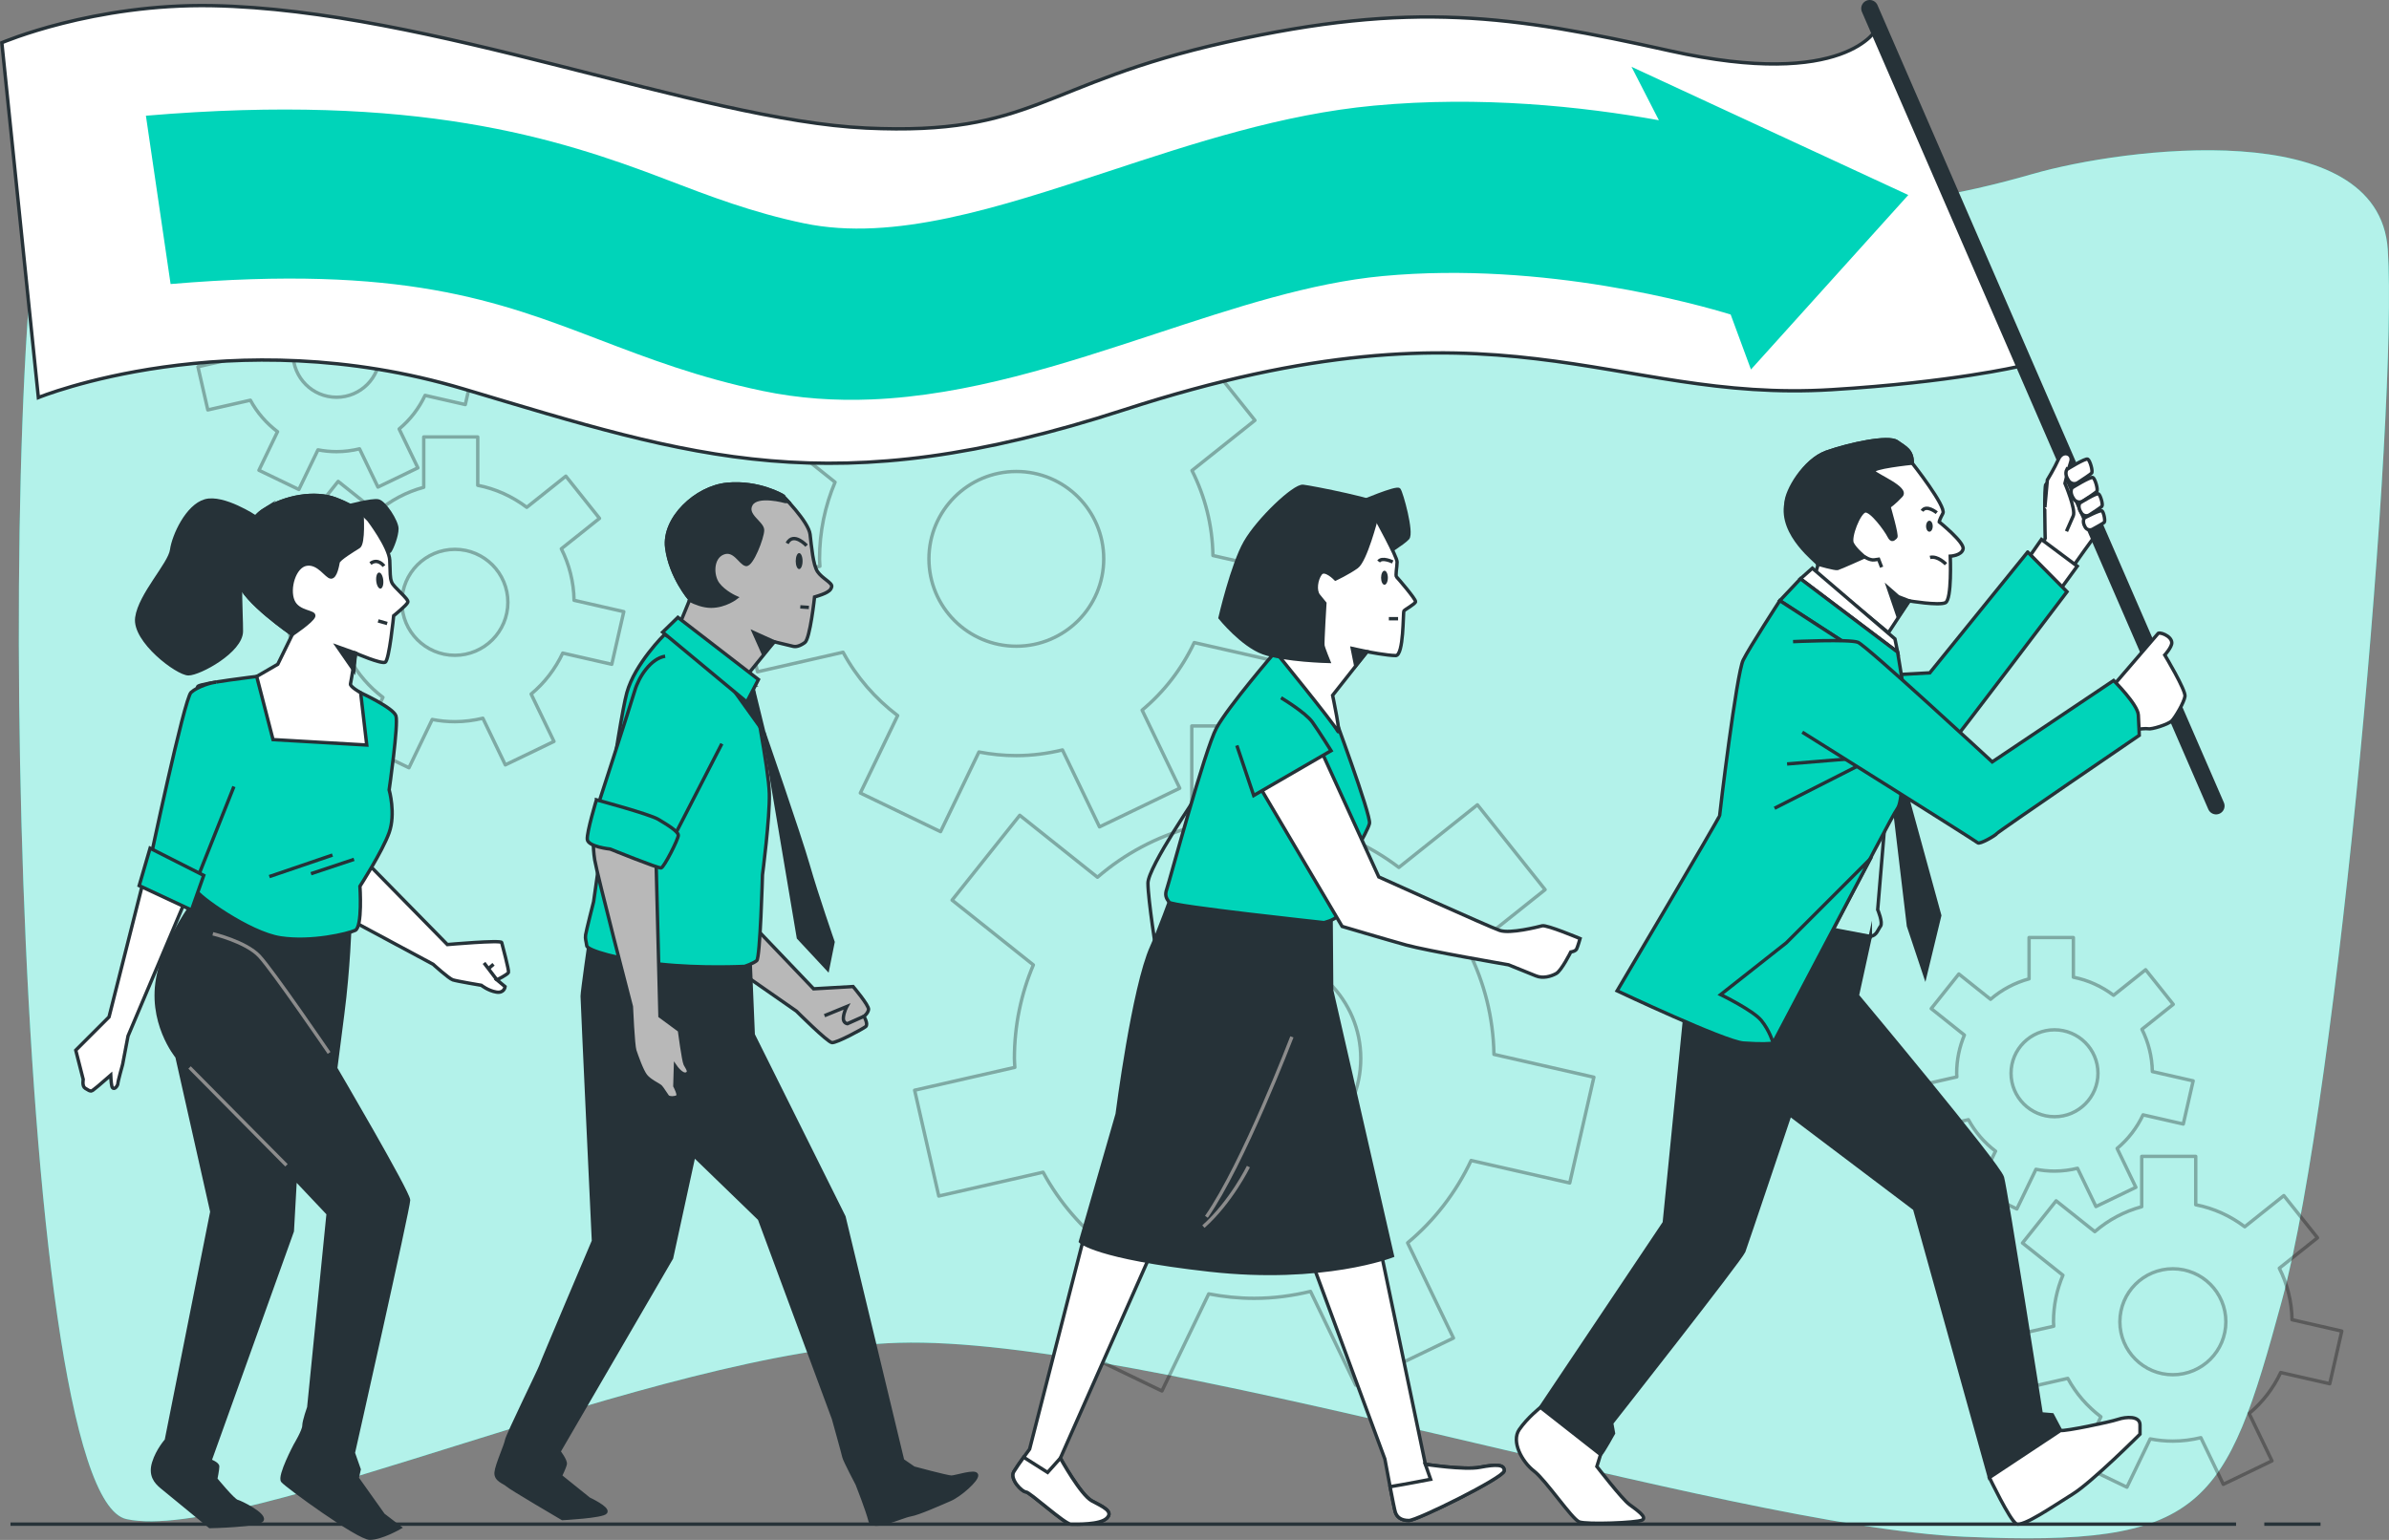 <svg xmlns="http://www.w3.org/2000/svg" viewBox="0 0 704.22 454.06"><rect x="0" y="0" width="704.22" height="454.06" fill="#808080" stroke="none"/><defs><style>      .cls-1, .cls-2 {        fill: #00d4b9;      }      .cls-3, .cls-4 {        fill: #263238;      }      .cls-2, .cls-5, .cls-6, .cls-4, .cls-7, .cls-8, .cls-9 {        stroke-miterlimit: 10;      }      .cls-2, .cls-5, .cls-6, .cls-4, .cls-8, .cls-9 {        stroke: #263238;      }      .cls-5 {        fill: #b8b8b8;      }      .cls-6, .cls-10 {        fill: #fff;      }      .cls-11 {        opacity: .3;        stroke: #000;        stroke-linejoin: round;      }      .cls-11, .cls-7, .cls-8, .cls-9 {        fill: none;      }      .cls-11, .cls-9 {        stroke-linecap: round;      }      .cls-7 {        stroke: #8c8c8c;      }      .cls-9 {        stroke-width: 5px;      }      .cls-10 {        opacity: .7;      }    </style></defs><g id="Background_Simple" data-name="Background Simple"><g><path class="cls-1" d="m599.25,51.27c-10.9,3.16-21.96,5.72-33.19,7.44-50.9,7.81-168.25,24.53-225.12,22.13C267.11,77.72,33.14-5.47,15.46,42.37-2.22,90.2,2.98,440.64,37.3,447.92s155.98-49.91,227.73-51.99c71.75-2.08,243.33,54.07,314.04,57.19,70.71,3.12,76.95-8.32,93.59-69.67,16.64-61.35,34.32-263.09,31.2-309.88-2.65-39.78-78.18-29.96-104.61-22.29Z"></path><path class="cls-10" d="m599.25,51.27c-10.9,3.16-21.96,5.72-33.19,7.44-50.9,7.81-168.25,24.53-225.12,22.13C267.11,77.72,33.14-5.47,15.46,42.37-2.22,90.2,2.98,440.64,37.3,447.92s155.98-49.91,227.73-51.99c71.75-2.08,243.33,54.07,314.04,57.19,70.71,3.12,76.95-8.32,93.59-69.67,16.64-61.35,34.32-263.09,31.2-309.88-2.65-39.78-78.18-29.96-104.61-22.29Z"></path></g></g><g id="Gears"><g><path class="cls-11" d="m619.3,417.75l-6.67,13.85,14.34,6.91,6.86-14.24c2.16.42,4.39.65,6.68.65,2.85,0,5.6-.37,8.25-1.01l6.62,13.75,14.34-6.91-6.73-13.97c3.93-3.27,7.11-7.4,9.31-12.08l14.46,3.3,3.54-15.52-14.66-3.35c-.09-5.46-1.44-10.61-3.75-15.19l11.25-8.97-9.92-12.44-11.52,9.19c-4.19-3.17-9.09-5.45-14.45-6.49v-14.26h-15.92v14.84c-5.18,1.4-9.89,3.93-13.83,7.35l-11.4-9.09-9.92,12.44,11.92,9.5c-1.79,4.22-2.78,8.85-2.78,13.72,0,.44.05.87.07,1.31l-14.69,3.35,3.54,15.52,15.29-3.49c2.4,4.45,5.76,8.29,9.76,11.32Zm21.21-12.4c-8.62,0-15.62-6.99-15.62-15.62s6.99-15.62,15.62-15.62,15.62,6.99,15.62,15.62-6.99,15.62-15.62,15.62Z"></path><path class="cls-11" d="m588.22,339.44l-5.47,11.36,11.77,5.67,5.63-11.69c1.77.34,3.6.53,5.48.53,2.34,0,4.6-.31,6.77-.83l5.43,11.28,11.77-5.67-5.52-11.46c3.23-2.69,5.83-6.07,7.64-9.91l11.86,2.71,2.91-12.73-12.03-2.74c-.08-4.48-1.18-8.7-3.07-12.46l9.23-7.36-8.14-10.21-9.45,7.54c-3.44-2.6-7.46-4.47-11.85-5.33v-11.7h-13.06v12.18c-4.25,1.15-8.11,3.23-11.35,6.03l-9.35-7.46-8.14,10.21,9.78,7.8c-1.47,3.46-2.28,7.26-2.28,11.26,0,.36.04.72.05,1.07l-12.05,2.75,2.91,12.73,12.55-2.86c1.97,3.65,4.72,6.8,8.01,9.29Zm17.4-10.17c-7.08,0-12.81-5.74-12.81-12.81s5.74-12.81,12.81-12.81,12.81,5.74,12.81,12.81-5.74,12.81-12.81,12.81Z"></path></g><g><path class="cls-11" d="m112.88,205.62l-6.67,13.85,14.34,6.91,6.86-14.24c2.16.42,4.39.65,6.68.65,2.85,0,5.6-.38,8.25-1.01l6.62,13.75,14.34-6.91-6.73-13.97c3.93-3.27,7.11-7.4,9.31-12.08l14.46,3.3,3.54-15.52-14.66-3.35c-.09-5.46-1.44-10.61-3.75-15.19l11.25-8.97-9.92-12.44-11.52,9.19c-4.19-3.17-9.09-5.45-14.45-6.49v-14.26h-15.92v14.84c-5.18,1.4-9.89,3.93-13.83,7.35l-11.4-9.09-9.92,12.44,11.92,9.5c-1.79,4.22-2.78,8.85-2.78,13.72,0,.44.05.87.07,1.31l-14.69,3.35,3.54,15.52,15.29-3.49c2.4,4.45,5.76,8.29,9.76,11.32Zm21.21-12.4c-8.62,0-15.62-6.99-15.62-15.62s6.99-15.62,15.62-15.62,15.62,6.99,15.62,15.62-6.99,15.62-15.62,15.62Z"></path><path class="cls-11" d="m81.8,127.3l-5.47,11.36,11.77,5.67,5.63-11.69c1.77.34,3.6.53,5.48.53,2.34,0,4.6-.31,6.77-.83l5.43,11.28,11.77-5.67-5.52-11.46c3.23-2.69,5.83-6.07,7.64-9.91l11.86,2.71,2.91-12.73-12.03-2.74c-.08-4.48-1.18-8.7-3.07-12.46l9.23-7.36-8.14-10.21-9.45,7.54c-3.44-2.6-7.46-4.47-11.85-5.33v-11.7h-13.06v12.18c-4.25,1.15-8.11,3.23-11.35,6.03l-9.35-7.46-8.14,10.21,9.78,7.8c-1.47,3.46-2.28,7.26-2.28,11.26,0,.36.04.72.05,1.07l-12.06,2.75,2.91,12.73,12.55-2.86c1.97,3.65,4.72,6.8,8.01,9.29Zm17.4-10.17c-7.08,0-12.81-5.74-12.81-12.81s5.74-12.81,12.81-12.81,12.81,5.74,12.81,12.81-5.74,12.81-12.81,12.81Z"></path></g><g><path class="cls-11" d="m327.09,368.42l-13.41,27.84,28.83,13.88,13.79-28.63c4.35.84,8.83,1.31,13.42,1.31,5.72,0,11.26-.75,16.59-2.04l13.31,27.64,28.83-13.88-13.52-28.08c7.9-6.58,14.29-14.88,18.72-24.28l29.07,6.63,7.12-31.19-29.46-6.73c-.19-10.98-2.89-21.33-7.53-30.54l22.61-18.03-19.95-25.02-23.16,18.47c-8.42-6.38-18.27-10.95-29.04-13.05v-28.66h-32v29.83c-10.42,2.81-19.88,7.91-27.8,14.77l-22.91-18.27-19.95,25.02,23.96,19.1c-3.6,8.48-5.59,17.8-5.59,27.58,0,.89.1,1.75.13,2.63l-29.54,6.74,7.12,31.2,30.75-7.02c4.83,8.94,11.57,16.66,19.61,22.76Zm42.64-24.92c-17.34,0-31.39-14.06-31.39-31.39s14.06-31.39,31.39-31.39,31.39,14.06,31.39,31.39-14.05,31.39-31.39,31.39Z"></path><path class="cls-11" d="m264.61,210.99l-11,22.84,23.65,11.39,11.31-23.49c3.57.69,7.24,1.07,11.01,1.07,4.7,0,9.24-.62,13.61-1.67l10.92,22.68,23.65-11.39-11.09-23.03c6.48-5.4,11.72-12.21,15.36-19.92l23.85,5.44,5.84-25.59-24.17-5.52c-.15-9.01-2.37-17.5-6.18-25.06l18.55-14.8-16.37-20.52-19,15.16c-6.91-5.24-14.99-8.99-23.82-10.7v-23.51h-26.25v24.48c-8.55,2.3-16.31,6.49-22.81,12.12l-18.8-14.99-16.37,20.52,19.66,15.67c-2.95,6.95-4.58,14.6-4.58,22.63,0,.73.08,1.44.11,2.16l-24.23,5.53,5.84,25.59,25.22-5.76c3.96,7.34,9.49,13.67,16.09,18.68Zm34.98-20.45c-14.22,0-25.76-11.53-25.76-25.76s11.53-25.76,25.76-25.76,25.76,11.53,25.76,25.76-11.53,25.76-25.76,25.76Z"></path></g></g><g id="Floor"><g><line class="cls-8" x1="659.14" y1="449.41" x2="3.09" y2="449.41"></line><line class="cls-8" x1="684.03" y1="449.41" x2="667.46" y2="449.41"></line></g></g><g id="Character_4" data-name="Character 4"><g><g><path class="cls-6" d="m108.11,254.3l23.76,24.21s15.82-1.4,16.02-.6,2.2,8.21,2,8.81c-.2.6-3.4,2.2-3.4,2.2l2.4,2s-.2,2-2.6,1.6c-2.4-.4-4.4-2-4.4-2,0,0-7.21-1.2-8.41-1.6-1.2-.4-5.81-4.6-5.81-4.6l-24.96-13.39s1.4-12.41,2-13.81c.6-1.4,3.41-2.82,3.41-2.82Z"></path><line class="cls-8" x1="146.48" y1="288.92" x2="142.68" y2="283.92"></line><line class="cls-8" x1="144.08" y1="285.52" x2="145.48" y2="284.32"></line></g><g><path class="cls-4" d="m103.16,272.27s-.4,13.38-2.16,26.77c-.92,7-2.05,15.96-2.05,15.96,0,0,21.48,36.59,21.48,38.87s-16.28,74.54-16.28,74.54l1.71,4.86-.57,2.57,7.71,10.85,4.86,3.71s-5.43,3.14-8.85,3.14-24.56-15.42-25.7-16.85c-1.14-1.43,3.71-10.57,3.71-10.57,0,0,2.57-4.28,2.57-5.71s1.43-5.43,1.43-5.43l5.71-57.12-9.71-10.28-.86,15.42-24.28,67.69s2.28.86,2.28,1.71-.57,3.71-.57,3.71c0,0,5.14,6.28,6.28,6.57s8,3.71,7.43,5.43c-.57,1.71-15.42,2-15.42,2,0,0-12.57-10.28-14.28-11.71-1.71-1.43-3.43-3.43-2.28-7.14,1.14-3.71,3.71-6.57,3.71-6.57l13.42-67.4-10.28-45.7s-8.57-10.28-5.43-24.28,15.71-28.28,15.71-28.28l40.71,13.22Z"></path><line class="cls-7" x1="84.44" y1="343.6" x2="55.88" y2="314.75"></line><path class="cls-7" d="m97.01,310.47s-16.57-24.28-20.56-28.56c-4-4.28-13.71-6.57-13.71-6.57"></path></g><path class="cls-2" d="m106.3,204.26s9.61,4.4,10.41,6.81c.8,2.4-2,21.82-2,21.82,0,0,2,7.01,0,12.61s-8.61,15.82-8.61,15.82c0,0,.8,12.01-1.4,13.01-2.2,1-12.81,3.6-22.02,2.2-9.21-1.4-24.43-12.41-24.83-14.01-.4-1.6,3.2-18.82,3.2-18.82,0,0-3.93-40.33-2.73-41.33,1.2-1,17.35-2.91,17.35-2.91l30.63,4.81Z"></path><line class="cls-8" x1="98.01" y1="252.12" x2="79.39" y2="258.47"></line><line class="cls-8" x1="104.36" y1="253.39" x2="91.67" y2="257.62"></line><g><path class="cls-4" d="m75.33,152.45s-9.51-6.28-14.84-4.76c-5.33,1.52-9.32,10.27-9.89,14.46s-9.32,13.12-10.27,19.97c-.95,6.85,11.98,16.55,15.22,16.55s15.6-6.66,15.6-12.55-.76-14.07.38-19.21,3.8-14.46,3.8-14.46Z"></path><g><path class="cls-4" d="m102.53,149.22s7.04-1.9,8.94-1.52c1.9.38,5.52,6.09,5.52,8.18s-1.33,5.52-2.09,6.66-7.8-9.32-8.75-9.89-3.61-3.42-3.61-3.42Z"></path><path class="cls-6" d="m108.61,153.22s6.09,7.99,6.28,11.98,0,4.95.57,6.47,5.14,4.95,4.76,5.9-4.18,3.99-4.18,3.99c0,0-1.29,13.1-2.49,13.7-1.2.6-8.73-2.67-8.73-2.67,0,0-1.31,8.27-1.51,9.07-.2.8,3,2.6,3,2.6l1.8,15.42-27.63-1.6-4.81-18.62,6.21-3.6,4.29-8.78s-14.46-9.89-15.79-15.6,1.14-17.12,7.42-21.11c6.28-3.99,15.03-5.52,21.11-3.23,6.09,2.28,8.37,4.75,9.7,6.09Z"></path><path class="cls-4" d="m77.8,150.36c6.28-3.99,15.03-5.52,21.11-3.23,3.96,1.49,6.3,3.05,7.83,4.33l-.03.05s.57,8.75-.95,9.7-5.9,3.61-6.09,4.56c-.19.95-.76,4.37-2.09,4.37s-3.61-4.37-7.23-3.8c-3.61.57-5.52,7.23-3.99,10.84,1.52,3.61,6.66,3.04,6.09,4.56-.57,1.52-6.28,5.33-6.28,5.33,0,0-14.46-9.89-15.79-15.6-1.33-5.71,1.14-17.12,7.42-21.11Z"></path><path class="cls-3" d="m110.9,171.29c.13,1.31.69,2.32,1.27,2.27.58-.06.94-1.16.81-2.47s-.69-2.32-1.27-2.27-.94,1.16-.81,2.47Z"></path><path class="cls-8" d="m113.18,166.91s-1.71-2.47-3.99-.76"></path><polygon class="cls-4" points="104.81 192.59 99.48 190.68 104.3 197.65 104.81 192.59"></polygon><line class="cls-8" x1="114.13" y1="183.84" x2="111.47" y2="183.08"></line></g></g><path class="cls-6" d="m22.33,309.67l9.81-9.81,10.9-43.15,12.61,6.41-17.91,42.35-1.6,8.41s-1.4,5.01-1.4,5.61-1,2-1.6,1.2c-.27-.36-.42-1.99-.5-3.67-2.46,2.17-5.37,4.67-5.71,4.67-.6,0-.8-.2-1.8-.8-1-.6-.6-2.6-.6-2.6l-2.2-8.61Z"></path><path class="cls-2" d="m68.95,231.92l-11.3,28.4-13.61-5.61s10.28-48.74,12.28-50.55c2-1.8,6.21-3,7.41-3"></path><polygon class="cls-2" points="44.24 250.11 60.05 258.12 56.45 268.34 41.03 261.13 44.24 250.11"></polygon></g></g><g id="Character_3" data-name="Character 3"><g><g><path class="cls-5" d="m218.4,269.12l21.43,22.44,11.64-.67s4.72,5.57,4.56,6.75c-.17,1.18-1.35,2.02-1.35,2.02,0,0,1.35,2.36.51,3.04-.84.67-8.61,4.89-9.96,4.72-1.35-.17-10.46-9.28-10.46-9.28l-17.21-11.98.84-17.04Z"></path><path class="cls-8" d="m254.68,299.66l-4.89,2.19s-1.35-.17-1.18-1.86c.17-1.69,1.01-3.21,1.01-3.21l-6.58,2.7"></path></g><path class="cls-4" d="m221,280.6l1.03,24.49,26.75,53.71,17.28,71.81,3.29,2.26s9.88,2.68,11.11,2.68,7.2-2.06,7.41-.62c.21,1.44-4.94,5.97-7.82,7.2-2.88,1.23-9.26,4.12-11.73,4.53-2.47.41-11.14,4.67-11.85,1.72-.71-2.95-3.79-10.77-3.79-10.77,0,0-3.7-7-3.91-8.03s-3.09-11.32-3.09-11.32l-21.81-58.85-19.34-18.73-6.58,30.25-33.19,57.07s2.06,2.68,1.85,3.7c-.21,1.03-1.44,3.5-1.44,3.5l8.44,6.79s5.76,2.68,4.94,3.91-12.76,1.85-12.76,1.85c0,0-15.43-9.05-16.26-9.88s-3.5-1.44-3.29-3.7c.21-2.26,2.88-8.03,3.09-9.47.21-1.44,9.89-21.12,10.1-21.95.21-.82,15.51-36.84,15.51-36.84,0,0-3.32-70.71-3.32-72.16s2.26-17.08,2.26-17.08l47.12,3.91Z"></path><path class="cls-2" d="m221.72,201.92s4.89,24.8,5.06,32.06c.17,7.26-2.02,23.96-2.02,23.96,0,0-.67,24.47-1.69,25.31-1.01.84-3.54,1.69-3.54,1.69,0,0-12.99.67-25.14-.67-12.15-1.35-21.26-4.05-21.43-5.4-.17-1.35-.51-2.02-.34-3.21s2.36-9.79,2.36-9.79c0,0,7.42-52.98,9.79-61.59,2.36-8.61,11.14-17.21,11.14-17.21l25.82,14.85Z"></path><path class="cls-4" d="m225.14,215.88s10.53,30.31,13.08,39.24c2.55,8.93,7.34,22.65,7.34,22.65l-1.6,7.98-8.61-9.25-10.21-60.62Z"></path><polygon class="cls-4" points="221.72 201.92 225.14 215.88 214.61 201.21 221.72 201.92"></polygon><g><path class="cls-5" d="m230.65,146.11s7.7,7.7,8.14,11.44.88,9.02,2.2,11c1.32,1.98,4.4,3.3,4.18,4.4s-1.1,1.54-1.98,1.98c-.88.44-3.08,1.1-3.08,1.1,0,0-1.32,12.32-2.86,13.43-1.54,1.1-2.64,1.32-3.52,1.1-.88-.22-5.5-1.32-5.5-1.32l-7.98,9.85-20.13-14.5,3.24-7.89s-5.72-6.6-6.82-15.19c-1.1-8.58,8.58-17.83,17.83-18.71,9.24-.88,16.29,3.3,16.29,3.3Z"></path><path class="cls-4" d="m203.36,176.7s-5.72-6.6-6.82-15.19,8.58-17.83,17.83-18.71c9.24-.88,16.29,3.3,16.29,3.3,0,0,.69.69,1.65,1.74l-.78.04s-8.27-2.36-10.12.84,3.37,5.4,3.37,7.59-3.21,10.46-4.89,10.12c-1.69-.34-3.37-4.72-6.75-3.37-3.37,1.35-3.37,6.58-1.52,9.11,1.86,2.53,5.4,4.05,5.4,4.05,0,0-3.21,2.53-7.42,2.53-2.27,0-4.62-.92-6.32-1.78l.1-.29Z"></path><ellipse class="cls-3" cx="235.57" cy="165.44" rx="1.01" ry="2.36"></ellipse><path class="cls-8" d="m237.77,160.89s-3.88-4.22-5.74-.68"></path><line class="cls-8" x1="238.44" y1="179.11" x2="235.91" y2="178.94"></line><polygon class="cls-4" points="228.23 189.25 222.24 186.54 224.94 192.61 228.23 189.25"></polygon></g><polygon class="cls-2" points="199.82 182.04 223.57 200.36 220.13 206.99 195.34 186.4 199.82 182.04"></polygon><g><path class="cls-5" d="m193.37,253.05l1.18,46.57,5.74,4.22s1.18,8.94,1.69,9.96c.51,1.01,1.69,2.36.34,2.87s-3.21-2.19-3.21-2.19l-.17,5.74s1.35,2.53.84,3.04-2.53.68-3.04,0c-.51-.67-1.52-2.36-2.02-2.87s-3.21-1.69-4.39-3.21c-1.18-1.52-2.7-5.91-3.21-7.42s-1.01-12.99-1.01-12.99c0,0-10.12-38.98-10.8-43.2-.67-4.22-.34-7.59-.34-7.59,0,0,15.52,4.22,18.39,7.09Z"></path><path class="cls-2" d="m212.78,219.3l-14.85,28.85-22.61-7.76s10.63-32.73,11.81-36.78c1.18-4.05,4.72-9.45,8.94-10.12"></path><path class="cls-2" d="m175.82,235.84s15.69,4.22,18.22,5.74,5.91,3.54,5.91,4.72-4.22,9.45-5.06,9.62c-.84.17-15.02-5.57-15.02-5.57,0,0-6.58-.67-6.75-2.87s2.7-11.64,2.7-11.64Z"></path></g></g></g><g id="Character_2" data-name="Character 2"><g><g><path class="cls-6" d="m407.13,369.4l13.04,62.34s11.5,1.77,16.14.88,7.3-.88,7.07,1.11c-.22,1.99-25.64,14.59-28.08,14.59s-3.54-1.11-3.98-2.43c-.44-1.33-3.1-15.7-3.1-15.7l-21.66-58.58,20.56-2.21Z"></path><path class="cls-6" d="m436.31,432.63c4.64-.88,7.3-.88,7.07,1.11-.22,1.99-25.64,14.59-28.08,14.59s-3.54-1.11-3.98-2.43c-.21-.62-.89-4.04-1.56-7.53,4.65-.76,11.95-2.19,11.95-2.19l-1.55-4.42s11.5,1.77,16.14.88Z"></path></g><g><path class="cls-6" d="m340.15,367.63l-27.58,62.32s5.97,10.83,9.28,12.6c3.32,1.77,6.41,3.09,4.42,5.08s-8.84,1.77-10.61,1.77-12.16-9.51-13.26-9.51-4.86-3.76-3.54-5.97c1.33-2.21,4.64-6.63,4.64-6.63l16.53-64.53,20.12,4.86Z"></path><path class="cls-6" d="m315.66,449.41c-1.77,0-12.16-9.51-13.26-9.51s-4.86-3.76-3.54-5.97c.68-1.14,1.89-2.85,2.9-4.25l7.05,4.47,3.76-4.2s5.97,10.83,9.28,12.6c3.32,1.77,6.41,3.09,4.42,5.08-1.99,1.99-8.84,1.77-10.61,1.77Z"></path></g><path class="cls-8" d="m353.47,233.69s-15.08,21.97-15.08,26.71,2.58,21.11,2.58,21.11l12.49-47.82Z"></path><path class="cls-4" d="m392.37,269.3l.17,22.72,17.91,78.26s-20.34,7.96-53.94,4.2c-33.6-3.76-38.02-8.4-38.02-8.4l10.83-37.58s4.78-37.43,10.17-49.3c1.91-4.2,6.02-15.43,6.02-15.43l46.87,5.53Z"></path><path class="cls-2" d="m392.71,209.52s11.49,30.87,10.98,33.27c-.51,2.4-7.37,14.06-8.23,14.41-.86.34-.05,11.4-1.08,12.78-1.03,1.37-4.12,2.06-4.12,2.06,0,0-44.76-4.8-45.62-6-.86-1.2-1.37-2.06-.69-3.94.69-1.89,11.2-41.07,14.63-47.42,3.43-6.35,17.36-22.51,17.36-22.51l16.77,17.37Z"></path><g><path class="cls-4" d="m400.96,148.11s10.73-4.58,11.44-3.72c.71.86,4,12.73,2.57,14.3-1.43,1.57-6.86,4.86-6.86,4.86l-6.29-12.44-.86-3Z"></path><path class="cls-6" d="m405.68,152.97s6.15,11.15,6.15,12.73-.57,4-.14,4.43,5.72,6.58,5.58,7.29c-.14.72-3.15,2.29-3.43,2.72-.29.43,0,13.16-2.43,13.16s-8.44-1.14-8.44-1.14l-10.15,12.87s2.72,12.87,1.43,10.44c-1.29-2.43-18.3-23.31-18.3-23.31l4.72-7.29s-12.73-12.87-13.16-20.02,11.15-19.16,14.59-20.31c3.43-1.14,24.17,3.57,23.88,6.01l-.29,2.43Z"></path><polygon class="cls-4" points="402.96 192.15 398.62 191.21 399.63 196.27 402.96 192.15"></polygon><path class="cls-4" d="m405.68,152.97s-3.15,12.3-5.72,14.16c-2.57,1.86-6.29,3.58-6.29,3.58,0,0-3.15-3.29-4.43-1.57-1.29,1.72-1.72,5.01-.57,6.44,1.14,1.43,1.86,2.29,1.86,2.29,0,0-.71,11.58-.57,12.44s1.72,4.72,1.72,4.72c0,0-13.01-.29-19.31-2.57-6.29-2.29-12.73-10.3-12.73-10.3,0,0,3.58-15.59,7.44-22.31,3.86-6.72,14.44-16.73,17.02-16.45s23.6,4.43,23.31,5.86c-.29,1.43-1.72,3.72-1.72,3.72Z"></path><path class="cls-3" d="m407.11,170.35c0,1.15.45,2.07,1,2.07s1-.93,1-2.07-.45-2.07-1-2.07-1,.93-1,2.07Z"></path><path class="cls-8" d="m410.54,165.7s-3.15-1.57-4.15-.14"></path><line class="cls-8" x1="412.12" y1="182.43" x2="409.4" y2="182.43"></line></g><path class="cls-6" d="m389.45,221.35l16.98,37.22s32.59,14.75,35.67,15.78,11.15-1.03,12.52-1.37c1.37-.34,11.15,3.77,11.15,3.77,0,0-.69,2.4-1.03,3.09s-1.71.86-1.71.86c0,0-2.74,5.49-4.29,6.35-1.54.86-3.94,1.54-6,.69-2.06-.86-8.06-3.26-8.06-3.26,0,0-24.01-4.12-30.18-5.83-6.17-1.72-18.87-5.49-18.87-5.49l-24.7-41.85,18.52-9.95Z"></path><path class="cls-2" d="m377.62,205.75s7.2,4.29,9.26,7.2c2.06,2.92,5.49,8.4,5.49,8.4l-22.81,13.21-4.97-14.75"></path><path class="cls-7" d="m380.82,305.73s-14.37,37.58-25.2,53.06"></path><path class="cls-7" d="m368,343.98s-5.08,10.39-13.26,17.69"></path></g></g><g id="Character_1" data-name="Character 1"><g><g><path class="cls-6" d="m602.87,158.73s-.4-15.7.23-16c.63-.29,8.66-5.05,9.12-4.88.46.17,7.84,17.29,6.5,18.75-1.34,1.45-7.53,10.28-7.53,10.28l-9.06-6.56.74-1.59Z"></path><g><path class="cls-6" d="m553.24,8.44s-8.95,18.14-60.96,6.55c-46.92-10.45-75.87-14.82-130.76-2.56-54.89,12.26-56.72,27.67-106.2,25.33C205.84,35.42,126.83,2.93,62.66,1.67,27.56.99.54,12.59.54,12.59l10.77,104.63s56.51-23.11,125.37-2.53c67.91,20.29,108.46,34.12,194.69,6.14,111.61-36.22,142.88-1.89,208.59-5.94,35.4-2.18,55.03-6.82,55.03-6.82l-41.75-99.63Z"></path><path class="cls-1" d="m196.29,52.9c13.15,5.03,25.57,9.78,40.69,12.94,26.46,5.52,57.21-4.6,89.78-15.32,25.17-8.29,51.2-16.86,78.29-19.38,31.35-2.92,61.27.23,83.95,4.31l-8.07-15.75,81.59,37.8-46.38,51.45-5.98-16.21c-9.22-2.83-54.76-15.8-102.49-11.35-21.31,1.98-43.48,9.28-66.95,17.01-27.3,8.99-55.28,18.2-83.75,19.37-10.67.44-21.42-.25-32.22-2.51-18.93-3.95-33.77-9.63-48.13-15.12-29.81-11.4-57.96-22.17-126.33-16.39l-7.28-49.63c79.74-6.75,121.2,6.5,153.29,18.77Z"></path></g><line class="cls-9" x1="551.14" y1="2.5" x2="653.25" y2="237.63"></line><path class="cls-6" d="m602.78,149.59l.73-8.08s2.12-3.48,3.31-6.16c1.19-2.68,4.4-1.63,3.59.83-.82,2.45-1.71,6.34-1.71,6.34,0,0,3.26,7.68,2.45,9.57-.81,1.89-2,4.57-2,4.57"></path><path class="cls-6" d="m609.25,138.43s5.52-3.45,6.18-3.04c.66.4,1.57,3.57,1.13,4.1-.29.35-2.52,1.82-4.04,2.81-.89.58-2.08.35-2.69-.52-.64-.92-1.18-2.17-.58-3.35Z"></path><path class="cls-6" d="m610.77,143.85s5.52-3.45,6.18-3.04c.66.4,1.57,3.57,1.13,4.1-.29.35-2.52,1.82-4.04,2.81-.89.58-2.08.35-2.69-.52-.64-.92-1.18-2.17-.58-3.35Z"></path><path class="cls-6" d="m613.06,148.34s4.93-3.08,5.52-2.72c.59.36,1.4,3.19,1.01,3.67-.26.31-2.26,1.63-3.61,2.51-.8.52-1.86.31-2.4-.47-.58-.83-1.05-1.94-.52-2.99Z"></path><path class="cls-6" d="m614.43,152.72s4.67-2.46,5.18-2.09c.51.37,1.05,2.99.67,3.39-.25.26-2.15,1.33-3.44,2.03-.76.41-1.71.16-2.15-.58-.47-.79-.82-1.83-.27-2.74Z"></path></g><polygon class="cls-6" points="601.77 159.06 612.32 166.94 607.4 173.71 598.53 163.7 601.77 159.06"></polygon><path class="cls-2" d="m597.71,162.77l11.59,11.71s-33.86,44.76-34.41,45.03c-.55.27-20.84,2.74-20.84,2.74l-2.47-22.9,17.28-.96,28.85-35.62Z"></path><g><path class="cls-6" d="m563.69,136.56s10.11,12.82,9.03,14.8c-1.08,1.99-1.08,2.53-1.08,2.53,0,0,7.4,5.96,7.04,7.94-.36,1.99-3.79,2.17-3.79,2.17,0,0,.54,12.82-1.44,13.72-1.99.9-10.65-.54-10.65-.54l-6.14,9.39-21.48-17.69s.72-1.99.72-2.53-9.39-14.62-9.39-18.05,5.24-12.64,11.92-14.98c6.68-2.35,18.23-4.87,20.76-3.07s4.51,2.53,4.51,6.32Z"></path><path class="cls-4" d="m538.41,133.31c6.68-2.35,18.23-4.87,20.76-3.07s4.51,2.53,4.51,6.32c0,0-12.46,1.26-11.37,2.53,1.08,1.26,10.11,4.87,8.12,7.04-1.99,2.17-3.61,3.25-3.61,3.25,0,0,2.53,8.67,1.99,9.03-.54.36-1.08,1.44-1.99-.36-.9-1.81-5.24-7.76-7.04-7.4-1.81.36-4.69,7.76-3.79,9.57.9,1.81,3.61,3.97,3.61,3.97,0,0-7.22,3.25-7.94,3.43-.72.18-5.78-1.26-5.78-1.26,0-.54-11.31-8.57-9.39-18.05.68-3.36,5.24-12.64,11.92-14.98Z"></path><path class="cls-8" d="m570.91,151.18s-3.07-2.53-4.33-.54"></path><path class="cls-3" d="m567.75,155.16c0,.9.44,1.62.99,1.62s.99-.73.99-1.62-.44-1.62-.99-1.62-.99.73-.99,1.62Z"></path><path class="cls-8" d="m573.62,166.35s-2.35-2.53-4.69-1.99"></path><polygon class="cls-4" points="562.79 177.18 559.54 175.92 556.65 173.39 559.54 181.87 562.79 177.18"></polygon><path class="cls-8" d="m549.61,164.18s1.62,1.08,2.89.9l1.26-.18.9,2.35"></path></g><polygon class="cls-6" points="534.24 167.54 558.59 188.39 559.37 192.28 530.73 170.66 534.24 167.54"></polygon><polygon class="cls-2" points="530.73 170.66 524.65 177.1 560.72 200.5 559.37 192.28 530.73 170.66"></polygon><path class="cls-4" d="m551.32,276.11l-3.81,17.43s41.66,49.83,42.75,53.64c1.09,3.81,11.44,69.71,11.44,69.71l3.27.27,2.45,4.63-20.97,13.89-22.06-79.24-36.76-27.77s-12.8,38.12-13.61,40.3c-.82,2.18-38.94,50.65-38.94,50.65l.54,3s-3,5.45-3.81,6.26c-.82.82-17.7-13.89-17.7-13.89l36.49-54.46,6.53-65.62,7.9-27.5,46.29,8.71Z"></path><path class="cls-8" d="m555.95,238.81l-2.45,29.41s1.63,3.81.82,4.9c-.82,1.09-1.09,2.72-3,3s-14.98-2.72-14.98-2.72l19.6-34.58Z"></path><polyline class="cls-4" points="559.5 225.14 571.78 269.93 567.48 287.72 562.57 273 555.21 211.02"></polyline><path class="cls-2" d="m560.72,200.5s1.36,34.12-1.36,37.83c-2.73,3.7-35.88,69.02-36.66,69.22-.78.19-3.31.39-8.77,0-5.46-.39-37.24-15.4-37.24-15.4,0,0,30.22-51.09,30.22-51.67s4.99-41.95,6.94-45.85c1.95-3.9,10.8-17.52,10.8-17.52l36.07,23.4Z"></path><line class="cls-8" x1="545.71" y1="223.7" x2="526.79" y2="225.26"></line><path class="cls-8" d="m547.66,225.84s-21.84,11.11-24.57,12.48"></path><path class="cls-6" d="m620.25,205.3l15.8-18.39c.2-.8,4.08.5,4.14,2.59.04,1.32-2.07,3.63-2.07,3.63,0,0,6.22,10.36,5.96,12.17-.26,1.81-2.85,6.22-3.89,7.25-1.04,1.04-5.96,2.59-6.99,2.33-1.04-.26-8.03.78-8.03.78l-4.66-8.55-.26-1.81Z"></path><path class="cls-2" d="m528.55,189.19s16.57-.78,19.11.19c2.53.97,39.6,35.27,39.6,35.27l35.79-24s7.08,7.02,7.28,10.14c.19,3.12.27,6.03.27,6.03,0,0-41.58,28.37-41.97,28.95-.39.58-5.07,3.31-5.65,2.73s-51.7-32.61-51.7-32.61"></path><path class="cls-2" d="m551.32,253.24l-24.78,24.78-19.33,15.25s9.53,4.63,11.98,7.62c2.45,3,3.51,6.65,3.51,6.65l28.62-54.3Z"></path><path class="cls-6" d="m607.41,421.79c1.36.27,14.43-2.45,16.88-3.27,2.45-.82,6.53-1.09,6.53,1.63v2.72s-14.16,14.16-19.88,17.7c-5.72,3.54-14.7,9.8-16.61,8.71-1.91-1.09-7.9-13.61-7.9-13.61l20.97-13.89Z"></path><path class="cls-6" d="m471.81,428.87l-1.09,3.54s7.35,9.53,9.53,11.16c2.18,1.63,5.45,3.81,3.81,4.63-1.63.82-16.34,1.36-18.52.54-2.18-.82-9.8-12.25-13.34-14.98-3.54-2.72-6.81-8.71-4.36-12.25,2.45-3.54,6.26-6.53,6.26-6.53l17.7,13.89Z"></path></g></g></svg>